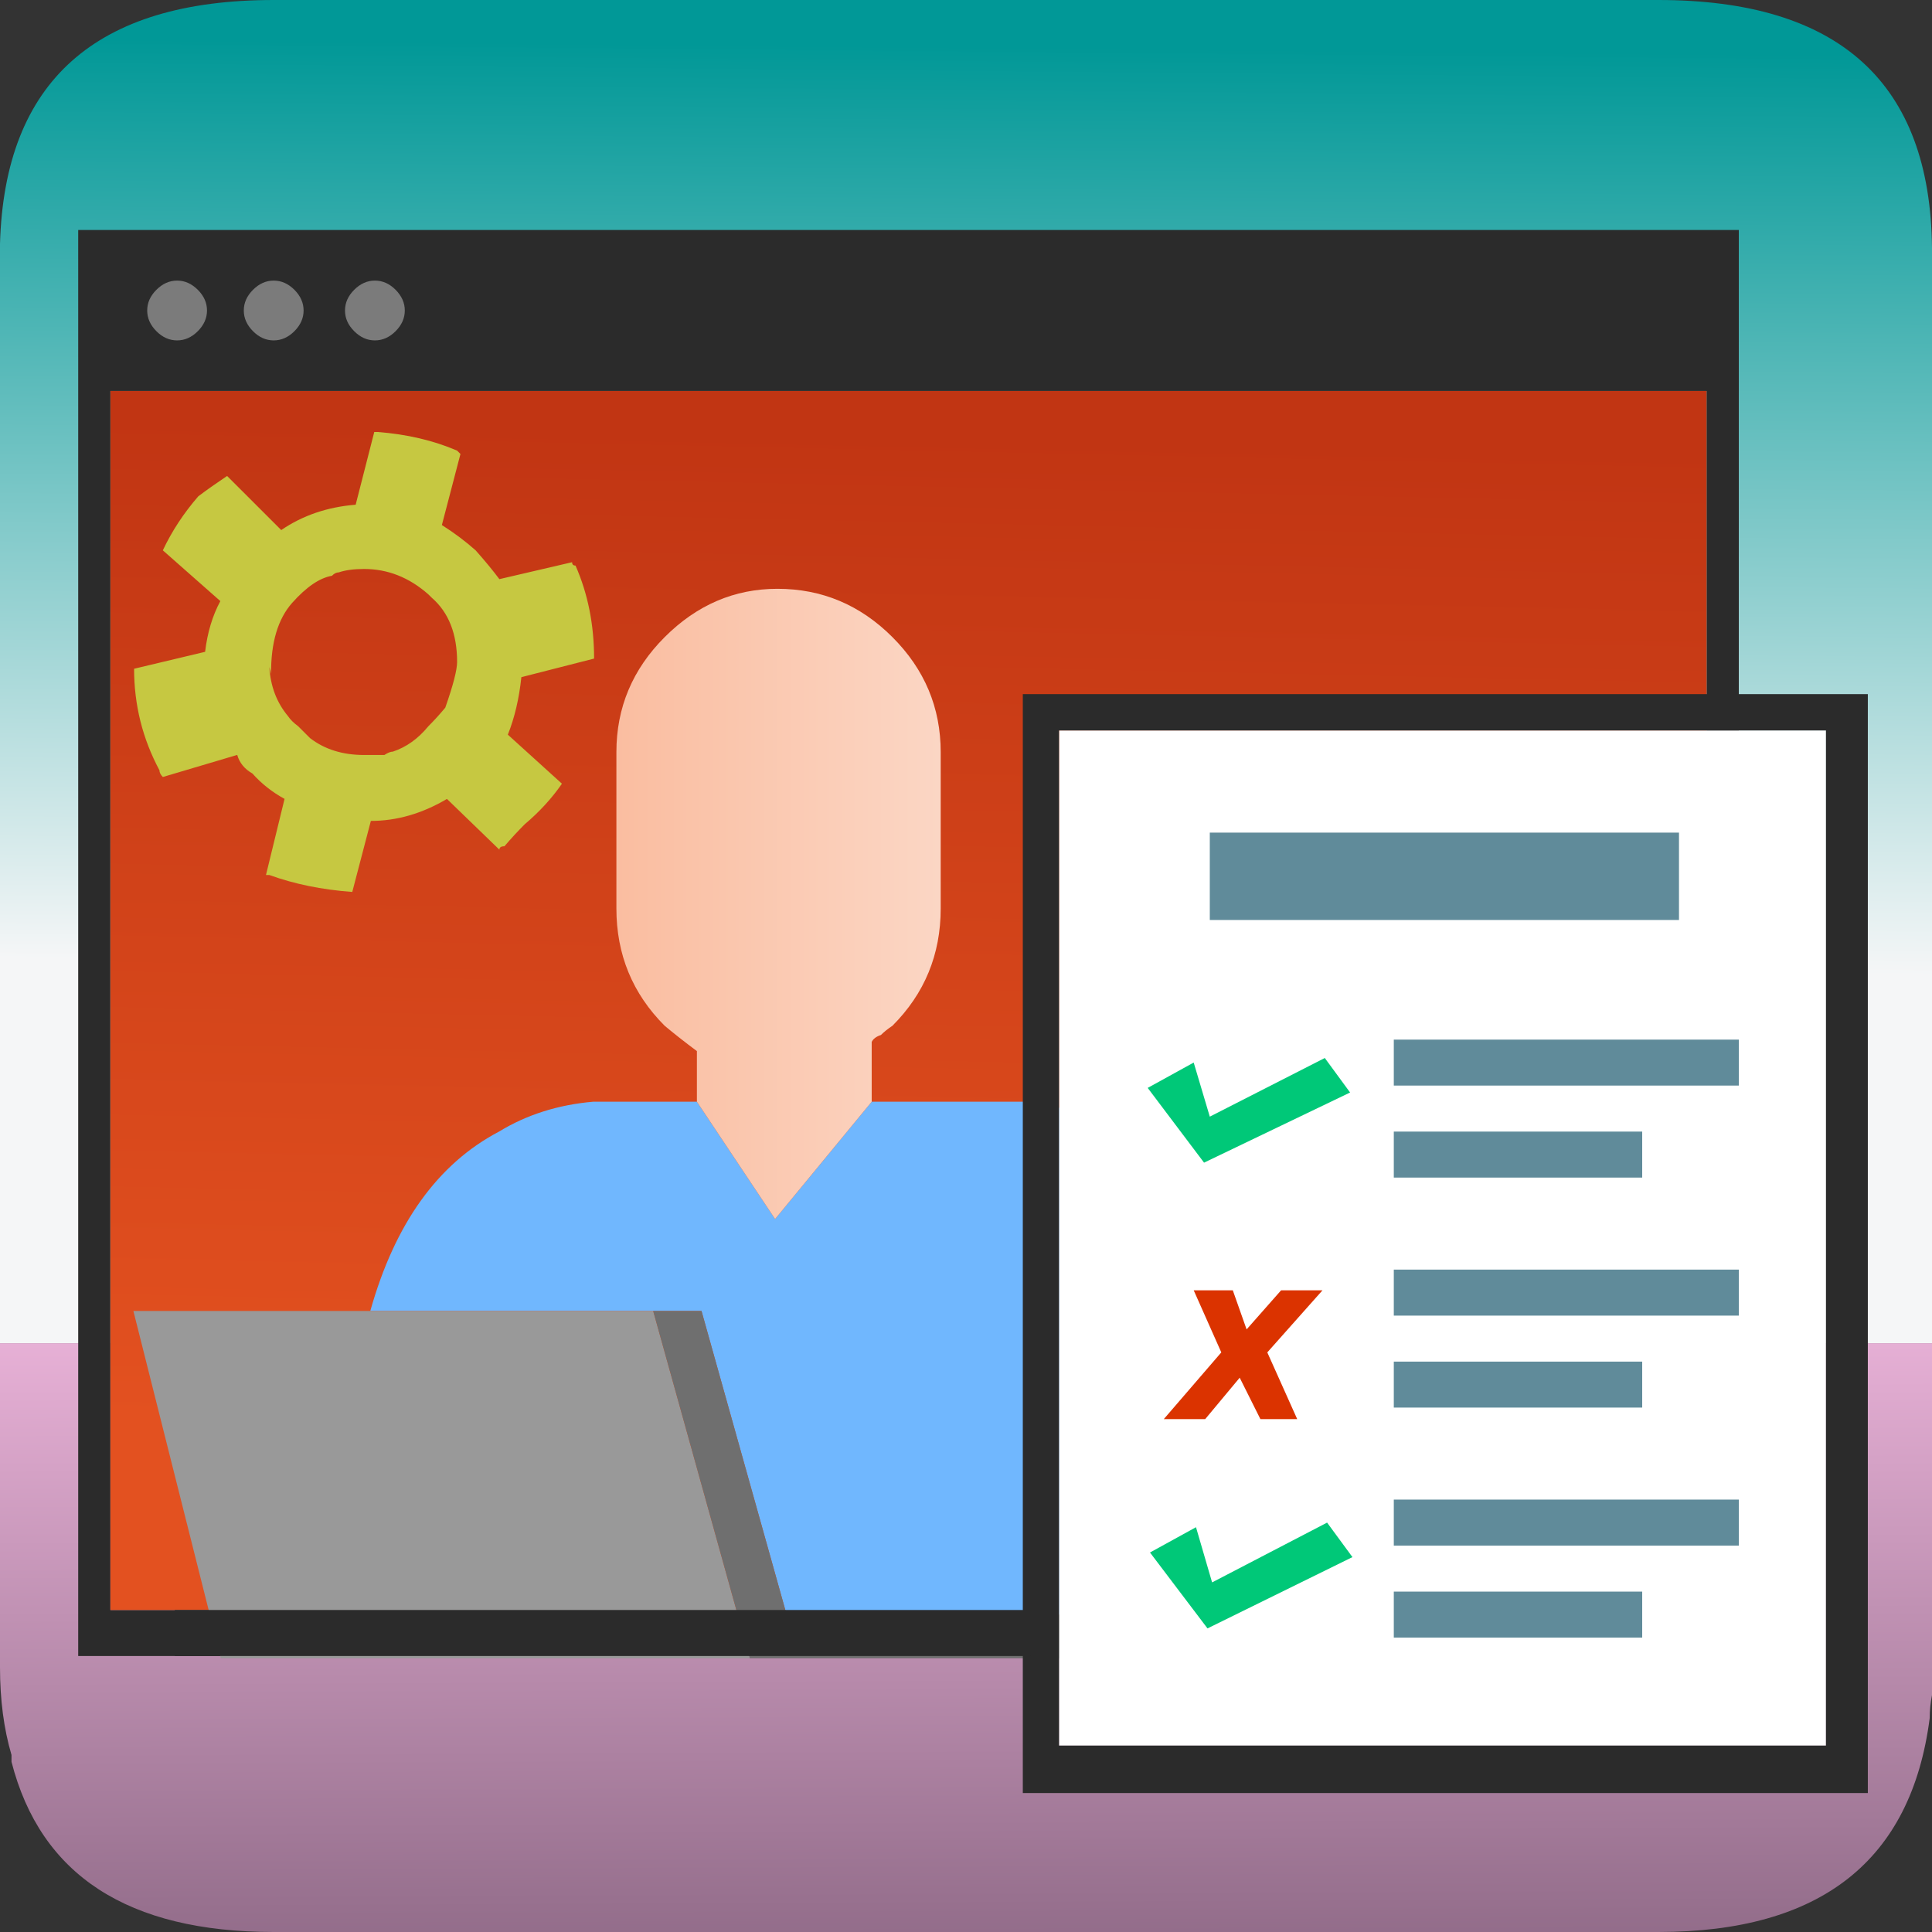 <?xml version="1.0" encoding="utf-8"?>
<!-- Generator: Adobe Illustrator 16.0.0, SVG Export Plug-In . SVG Version: 6.00 Build 0)  -->
<!DOCTYPE svg PUBLIC "-//W3C//DTD SVG 1.1//EN" "http://www.w3.org/Graphics/SVG/1.1/DTD/svg11.dtd">
<svg version="1.1" id="User_Testing__x26__QA" xmlns="http://www.w3.org/2000/svg" xmlns:xlink="http://www.w3.org/1999/xlink"
	 x="0px" y="0px" width="42px" height="42px" viewBox="0 0 42 42" enable-background="new 0 0 42 42" xml:space="preserve">
<rect x="0" y="0" width="42" height="42" fill="#333333" stroke="none"/>
<g>
	<g>
		<g>
			<linearGradient id="SVGID_1_" gradientUnits="userSpaceOnUse" x1="21.12" y1="60.15" x2="20.983" y2="28.725">
				<stop  offset="0" style="stop-color:#1E0F21"/>
				<stop  offset="1" style="stop-color:#E9B2D8"/>
			</linearGradient>
			<path fill-rule="evenodd" clip-rule="evenodd" fill="url(#SVGID_1_)" d="M0,29.2h42V36.1c0,0.267,0,0.517,0,0.75
				c-0.033,0.167-0.05,0.334-0.05,0.5c-0.4,3.101-2.367,4.65-5.9,4.65H5.95c-3.167,0-5.067-1.233-5.7-3.7c0-0.066,0-0.116,0-0.149
				C0.083,37.583,0,36.95,0,36.25c0-0.033,0-0.083,0-0.15V29.2z"/>
			<linearGradient id="SVGID_2_" gradientUnits="userSpaceOnUse" x1="20.967" y1="21.014" x2="21.146" y2="1.014">
				<stop  offset="0" style="stop-color:#F5F6F7"/>
				<stop  offset="1" style="stop-color:#019897"/>
			</linearGradient>
			<path fill-rule="evenodd" clip-rule="evenodd" fill="url(#SVGID_2_)" d="M42,29.2H0V5.55C0,5.517,0,5.467,0,5.4
				c0-0.033,0-0.066,0-0.1C0.1,1.767,2.083,0,5.95,0h30.1c3.934,0,5.917,1.8,5.95,5.4c0,0.067,0,0.117,0,0.15V29.2z"/>
		</g>
	</g>
</g>
<g>
	<g>
		<g>
			<polygon fill-rule="evenodd" clip-rule="evenodd" fill="#2B2B2B" points="20.7,35 19.8,36 1.7,36 1.7,5 37.8,5 37.8,19.5 
				21.65,35 20.7,35 37.1,18.5 37.1,8.5 2.4,8.5 2.4,35 			"/>
			<linearGradient id="SVGID_3_" gradientUnits="userSpaceOnUse" x1="19.839" y1="9.402" x2="19.365" y2="31.227">
				<stop  offset="0" style="stop-color:#C13513"/>
				<stop  offset="1" style="stop-color:#E35120"/>
			</linearGradient>
			<polygon fill-rule="evenodd" clip-rule="evenodd" fill="url(#SVGID_3_)" points="20.7,35 2.4,35 2.4,8.5 37.1,8.5 37.1,18.5 			
				"/>
		</g>
		<g>
			<path fill-rule="evenodd" clip-rule="evenodd" fill="#7B7B7B" d="M6.4,6.3c0.133,0.133,0.2,0.284,0.2,0.45S6.533,7.067,6.4,7.2
				S6.117,7.4,5.95,7.4c-0.167,0-0.317-0.066-0.45-0.2S5.3,6.917,5.3,6.75S5.367,6.433,5.5,6.3s0.283-0.2,0.45-0.2
				C6.117,6.1,6.267,6.167,6.4,6.3z M8.15,6.1c0.167,0,0.317,0.066,0.45,0.2s0.2,0.284,0.2,0.45S8.733,7.067,8.6,7.2
				S8.317,7.4,8.15,7.4c-0.167,0-0.316-0.066-0.45-0.2S7.5,6.917,7.5,6.75S7.567,6.433,7.7,6.3S7.983,6.1,8.15,6.1z M3.4,6.3
				c0.133-0.133,0.283-0.2,0.45-0.2c0.167,0,0.316,0.066,0.45,0.2s0.2,0.284,0.2,0.45S4.433,7.067,4.3,7.2S4.017,7.4,3.85,7.4
				c-0.167,0-0.317-0.066-0.45-0.2S3.2,6.917,3.2,6.75S3.267,6.433,3.4,6.3z"/>
		</g>
	</g>
	<g>
		<path fill-rule="evenodd" clip-rule="evenodd" fill="#C6C841" d="M9.606,11.414c0.27,0.171,0.515,0.355,0.735,0.551
			c0.196,0.221,0.368,0.429,0.515,0.625l1.581-0.368c0,0.049,0.024,0.073,0.074,0.073c0.27,0.613,0.404,1.287,0.404,2.022
			l-1.581,0.404c-0.049,0.466-0.147,0.882-0.294,1.25l1.176,1.066c-0.22,0.318-0.49,0.613-0.809,0.882
			c-0.147,0.147-0.294,0.306-0.441,0.478c-0.074,0-0.11,0.025-0.11,0.074l-1.14-1.103c-0.539,0.319-1.091,0.478-1.654,0.478
			l-0.404,1.544c-0.662-0.049-1.262-0.172-1.802-0.368H5.782l0.404-1.655c-0.27-0.147-0.502-0.331-0.698-0.551
			c-0.172-0.098-0.282-0.233-0.331-0.405L3.54,16.891c-0.049-0.049-0.074-0.098-0.074-0.147c-0.368-0.687-0.551-1.421-0.551-2.206
			l1.544-0.368c0.049-0.417,0.16-0.785,0.331-1.103l-1.25-1.103c0.196-0.417,0.454-0.809,0.772-1.176
			c0.196-0.147,0.405-0.294,0.625-0.441l1.177,1.176c0.465-0.318,1.005-0.502,1.618-0.551l0.404-1.581h0.074
			C8.846,9.44,9.422,9.575,9.937,9.796l0.073,0.073L9.606,11.414z M7.216,12.517c-0.268,0.046-0.556,0.243-0.864,0.588
			c-0.311,0.351-0.464,0.865-0.459,1.544l-0.037-0.147c0.024,0.417,0.16,0.772,0.405,1.066c0.049,0.074,0.123,0.147,0.221,0.22
			l0.257,0.257c0.318,0.246,0.711,0.368,1.176,0.368c0.147,0,0.294,0,0.441,0c0.074-0.049,0.135-0.073,0.184-0.073
			c0.294-0.098,0.551-0.282,0.772-0.552c0.123-0.122,0.245-0.257,0.368-0.404c0.172-0.49,0.257-0.821,0.257-0.993
			c0-0.612-0.184-1.079-0.551-1.397l-0.074-0.073c-0.417-0.368-0.882-0.552-1.397-0.552c-0.221,0-0.404,0.024-0.551,0.074
			C7.314,12.443,7.265,12.467,7.216,12.517z"/>
	</g>
	<g>
		<g>
			<g>
				<path fill-rule="evenodd" clip-rule="evenodd" fill="#70B7FE" d="M15.15,23.95l1.7,2.55l2.1-2.55h3.35
					c0.4,0.066,0.834,0.149,1.3,0.25c1.134,0.3,2.067,0.934,2.801,1.899v6.4l-0.95,0.55v3H24.7l-0.3-0.95h-7.3l-1.85-6.6H14.2H8.05
					c0.534-1.9,1.467-3.2,2.8-3.9c0.6-0.366,1.283-0.583,2.05-0.649H15.15z"/>
				<polygon fill-rule="evenodd" clip-rule="evenodd" fill="#999999" points="14.2,28.5 16.3,36.05 4.8,36.05 2.9,28.5 8.05,28.5 
									"/>
				<polygon fill-rule="evenodd" clip-rule="evenodd" fill="#6F6F6F" points="16.3,36.05 14.2,28.5 15.25,28.5 17.1,35.1 24.4,35.1 
					24.7,36.05 				"/>
				<linearGradient id="SVGID_4_" gradientUnits="userSpaceOnUse" x1="13.375" y1="24.425" x2="20.425" y2="24.425">
					<stop  offset="0" style="stop-color:#FABDA0"/>
					<stop  offset="1" style="stop-color:#FBD6C4"/>
				</linearGradient>
				<path fill-rule="evenodd" clip-rule="evenodd" fill="url(#SVGID_4_)" d="M18.95,23.95l-2.1,2.55l-1.7-2.55V22.85
					c-0.267-0.199-0.5-0.383-0.7-0.55c-0.7-0.7-1.05-1.55-1.05-2.55v-3.4c0-0.967,0.35-1.8,1.05-2.5c0.7-0.7,1.517-1.05,2.45-1.05
					c0.967,0,1.8,0.35,2.5,1.05c0.7,0.7,1.05,1.533,1.05,2.5v3.4c0,1-0.35,1.85-1.05,2.55c-0.1,0.066-0.183,0.134-0.25,0.2
					c-0.1,0.033-0.167,0.083-0.2,0.15V23.95z M25.45,36.05v-3l0.95-0.55v3.55H25.45z"/>
			</g>
			<g>
				<g>
					<rect x="23.022" y="15.879" fill-rule="evenodd" clip-rule="evenodd" fill="#FFFFFF" width="16.673" height="22.069"/>
					<path fill-rule="evenodd" clip-rule="evenodd" fill="#2B2B2B" d="M40.605,38.979h-18.37V15.09h18.37V38.979z M39.695,37.948
						V15.879H23.022v22.069H39.695z"/>
				</g>
			</g>
		</g>
		<g>
			<g>
				<path fill-rule="evenodd" clip-rule="evenodd" fill="#608B9A" d="M30.3,23.6v-1h7.5v1H30.3z M26.3,20v-1.9h10.2V20H26.3z
					 M30.3,27.6h7.5v1h-7.5V27.6z M30.3,24.6h5.4v1h-5.4V24.6z M35.7,29.6v1h-5.4v-1H35.7z M35.7,35.6h-5.4v-1h5.4V35.6z M37.8,33.6
					h-7.5v-1h7.5V33.6z"/>
				<polygon fill-rule="evenodd" clip-rule="evenodd" fill="#DB3300" points="26.55,29.4 25.95,28.05 26.8,28.05 27.1,28.9 
					27.85,28.05 28.75,28.05 27.55,29.4 28.2,30.85 27.4,30.85 26.95,29.95 26.2,30.85 25.3,30.85 				"/>
				<path fill-rule="evenodd" clip-rule="evenodd" fill="#00C878" d="M24.95,23.65l1-0.551l0.35,1.176L28.8,23l0.55,0.75
					l-3.175,1.525L24.95,23.65z M28.85,33.1l0.551,0.75L26.25,35.4L25,33.75l1-0.55l0.35,1.2L28.85,33.1z"/>
			</g>
		</g>
	</g>
	<g>
		<rect x="3.8" y="35" fill-rule="evenodd" clip-rule="evenodd" fill="#2B2B2B" width="18.601" height="1"/>
	</g>
</g>
</svg>
